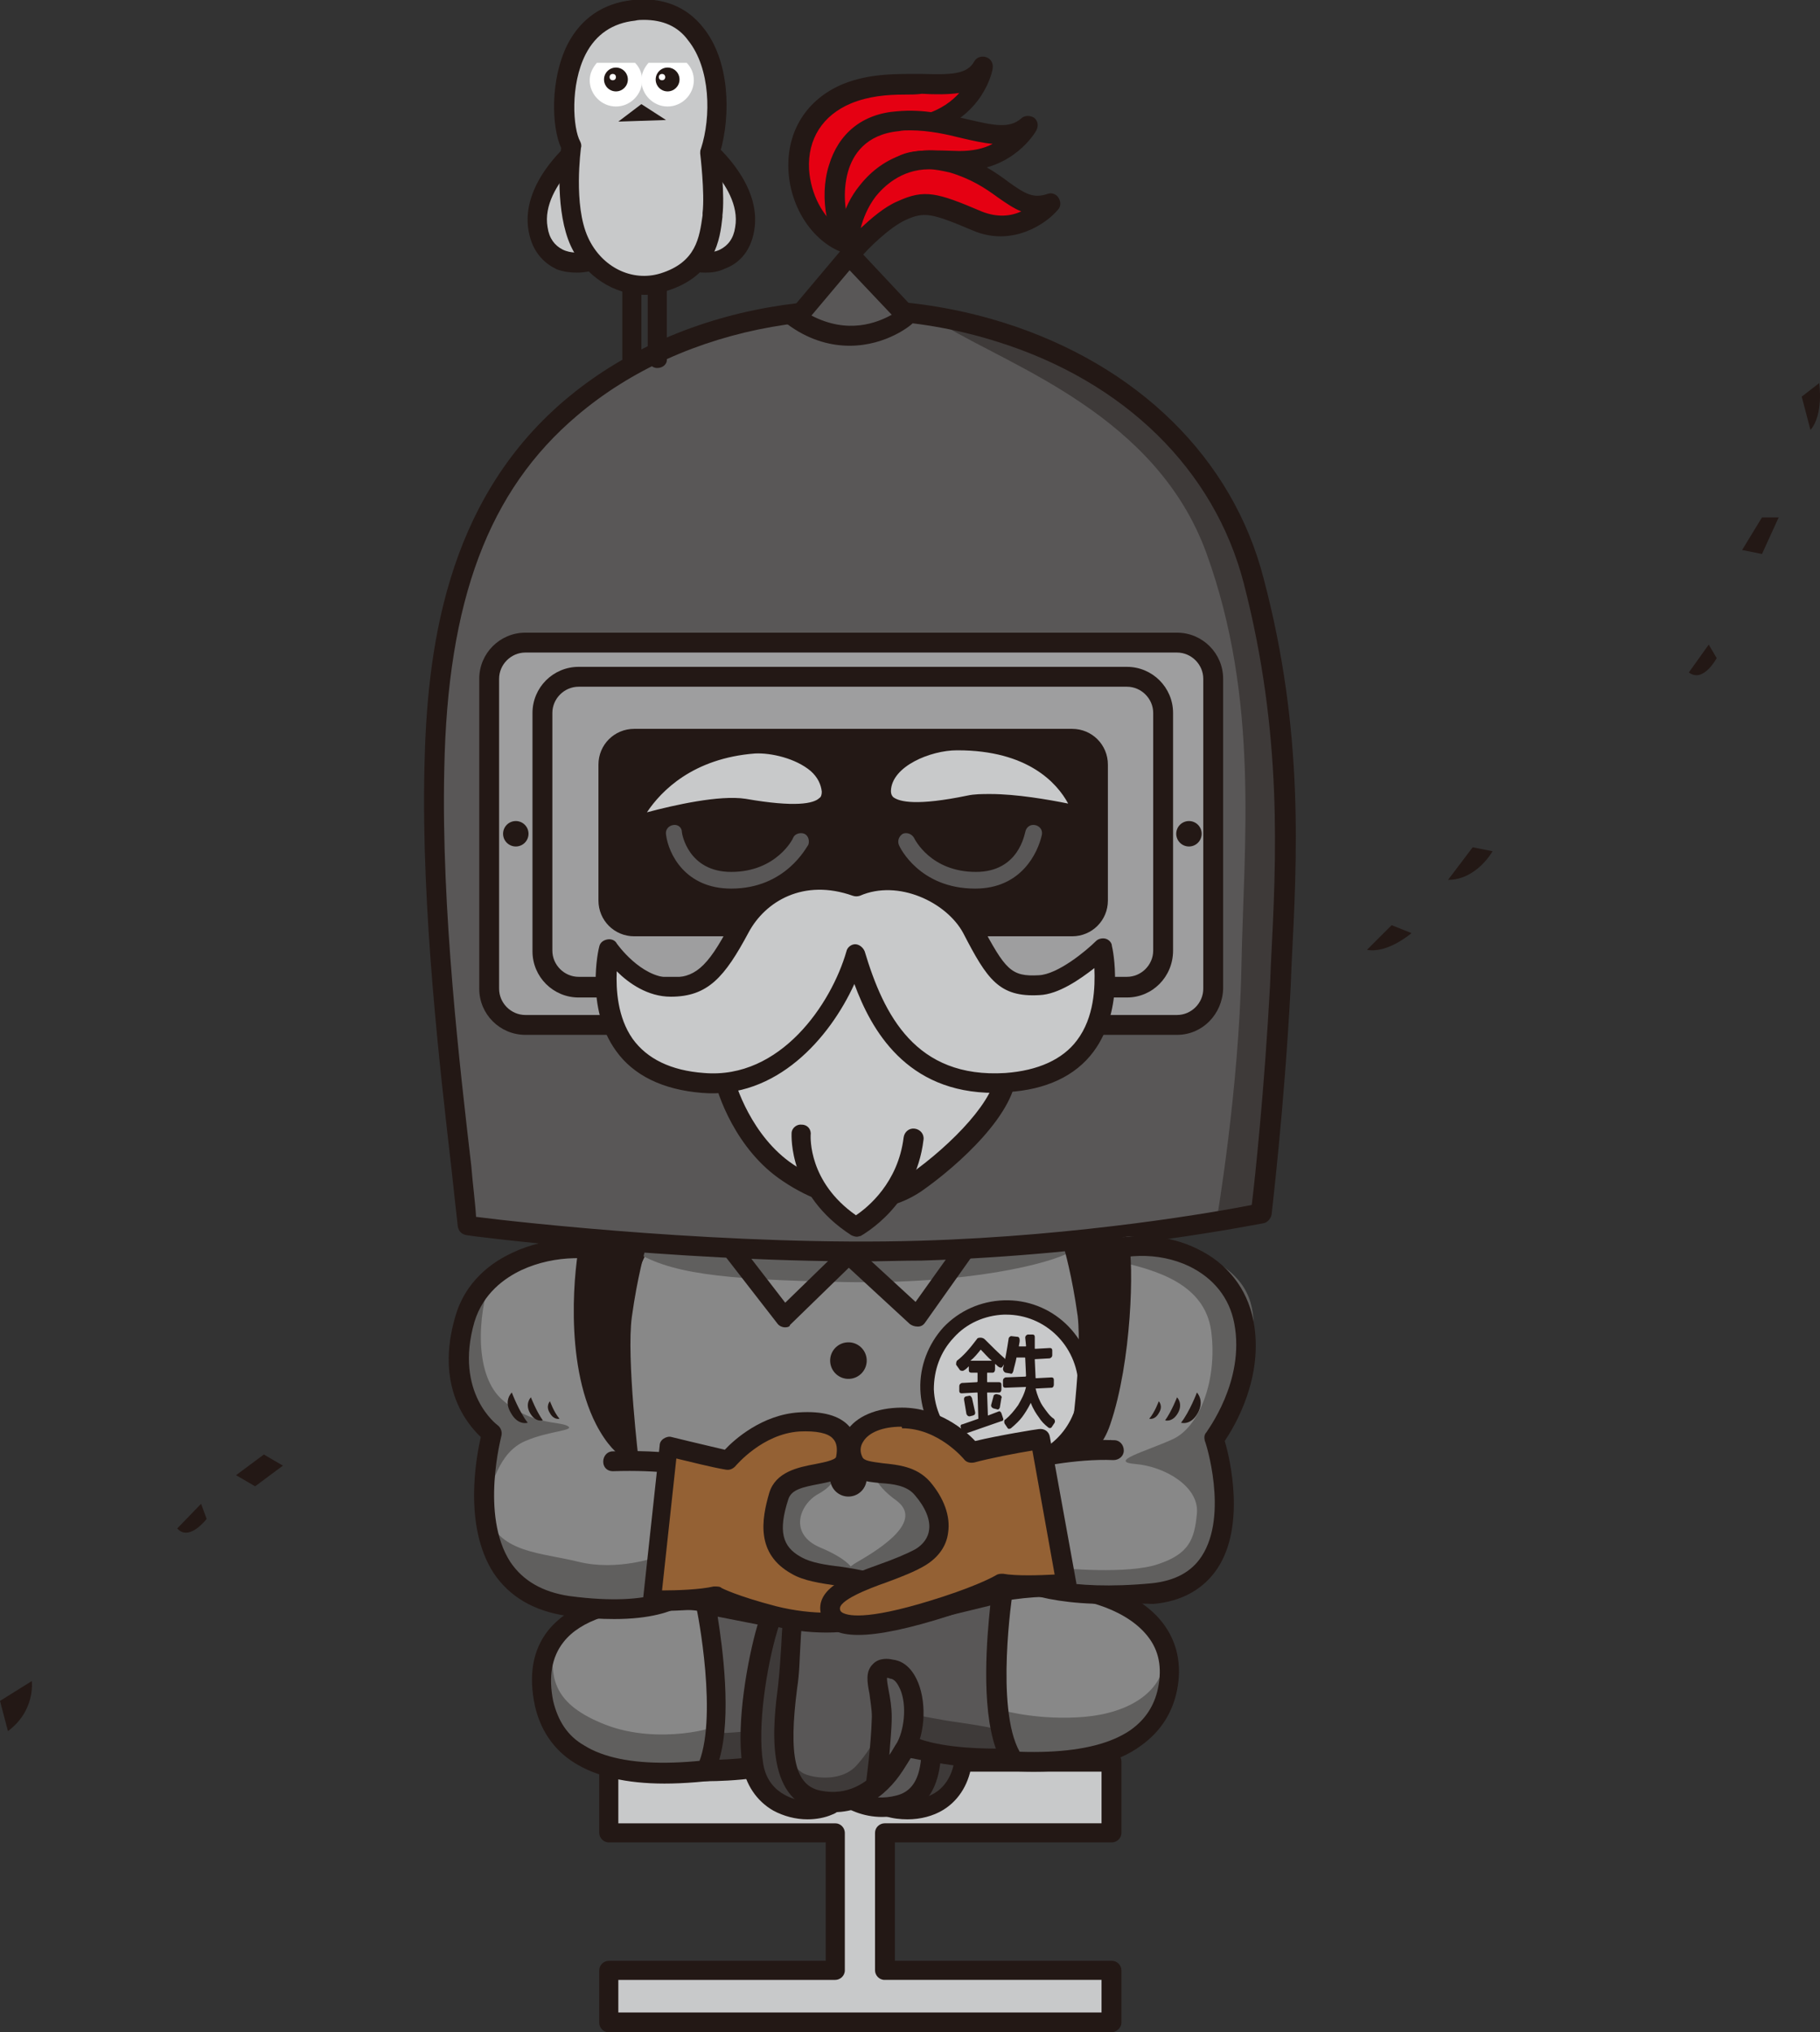 <?xml version="1.0" encoding="utf-8"?>
<!-- Generator: Adobe Illustrator 21.0.0, SVG Export Plug-In . SVG Version: 6.00 Build 0)  -->
<svg version="1.1" id="レイヤー_1" xmlns="http://www.w3.org/2000/svg" xmlns:xlink="http://www.w3.org/1999/xlink" x="0px"
	 y="0px" width="229px" height="255.7px" viewBox="0 0 229 255.7" style="enable-background:new 0 0 229 255.7;"
	 xml:space="preserve">
<rect x="0" y="0" width="229" height="255.7" fill="#333333" stroke="none"/>
<style type="text/css">
	.st0{fill:#231815;}
	.st1{fill:#2CA6E0;}
	.st2{fill:#1980B0;}
	.st3{fill:#946134;}
	.st4{fill:#70461F;}
	.st5{fill:#E95C5C;}
	.st6{fill:#CC3D3B;}
	.st7{fill:#C8C9CA;}
	.st8{fill:#F4C51C;}
	.st9{fill:#FFF000;}
	.st10{fill:#3E3A39;}
	.st11{fill:#595757;}
	.st12{fill:#EF908C;}
	.st13{fill:#FFFFFF;}
	.st14{fill:#E50012;}
	.st15{fill:#DC5519;}
	.st16{fill:#EC81B0;}
	.st17{fill:#E74893;}
	.st18{fill:#804F21;}
	.st19{fill:#F4BCD4;}
	.st20{fill:#717071;}
	.st21{fill:#9E9E9F;}
	.st22{fill:#A7DBF6;}
	.st23{fill:#65C5EA;}
	.st24{fill:#888888;}
	.st25{fill:#B4B4B5;}
	.st26{fill:#D5EDFA;}
	.st27{fill:#036EB7;}
	.st28{fill:#DBDCDC;}
	.st29{fill:#9D9C9D;}
	.st30{fill:#D9D9D9;}
	.st31{opacity:0.52;}
	.st32{opacity:0.65;}
	.st33{fill:#605F5E;}
	.st34{fill:#D1AA2C;}
	.st35{fill:#A48022;}
	.st36{fill:#ECCA75;}
</style>
<g>
	<g>
		<polygon class="st7" points="139.8,230.5 139.8,221.5 76.6,221.5 76.6,230.5 105.1,230.5 105.1,247.8 76.6,247.8 76.6,254.4 
			139.8,254.4 139.8,247.8 111.3,247.8 111.3,230.5 		"/>
		<path class="st0" d="M139.8,255.7H76.6c-0.7,0-1.2-0.6-1.2-1.2v-6.6c0-0.7,0.6-1.2,1.2-1.2h27.3v-14.9H76.6
			c-0.7,0-1.2-0.6-1.2-1.2v-9c0-0.7,0.6-1.2,1.2-1.2h63.3c0.7,0,1.2,0.6,1.2,1.2v9c0,0.7-0.6,1.2-1.2,1.2h-27.3v14.9h27.3
			c0.7,0,1.2,0.6,1.2,1.2v6.6C141.1,255.1,140.5,255.7,139.8,255.7z M77.8,253.2h60.8v-4.1h-27.3c-0.7,0-1.2-0.6-1.2-1.2v-17.3
			c0-0.7,0.6-1.2,1.2-1.2h27.3v-6.5H77.8v6.5h27.3c0.7,0,1.2,0.6,1.2,1.2v17.3c0,0.7-0.6,1.2-1.2,1.2H77.8V253.2z"/>
	</g>
	<g>
		<g>
			<path class="st24" d="M86.2,149.2c-8.2,5.5-14.4,31.6-13.4,47.3c1,15.7,15.7,21.7,35.9,21.7c20.2,0,33.5-10.1,32.8-27.2
				c-0.7-17.1-2-33.3-10.2-40.8C123.1,142.7,86.2,149.2,86.2,149.2z"/>
			<path class="st0" d="M108.7,219.5c-23.3,0-36.2-7.9-37.2-22.9c-0.5-7.9,0.7-18.3,3.3-27.9c1.6-6.1,5.2-16.9,10.6-20.5
				c0.1-0.1,0.3-0.2,0.5-0.2c1.5-0.3,37.6-6.5,46.2,1.3c8.6,7.9,9.9,24.2,10.6,41.7c0.3,7.5-2,14-6.7,18.9
				C130.1,216.1,120.4,219.5,108.7,219.5z M86.6,150.4c-7.6,5.4-13.6,30.8-12.6,46.1c1.1,17,19.5,20.6,34.7,20.6
				c11,0,20.1-3.1,25.6-8.8c4.3-4.4,6.3-10.2,6-17.1c-0.7-16.3-1.9-32.7-9.8-40C124.1,145.4,96.9,148.6,86.6,150.4z"/>
		</g>
		<path class="st33" d="M79.5,157.2c4.5,3,11,3.8,26.7,4.1c15.6,0.3,25.9-2.3,28.5-3.8c2.6-1.5,2.1-1.3-8-1.3s-20.5-1.3-31.8-1.8
			C83.6,153.9,74.9,154.2,79.5,157.2z"/>
		<path class="st33" d="M111.8,183.2c-3.3,1-1.8,3.6,1,5.6c2.8,2.1,0,4.9-4.9,7.7c-4.9,2.8,3.1,4.4,7.2,2.8s8.7-7.7,4.9-11.5
			C116.2,183.9,111.8,183.2,111.8,183.2z"/>
		<path class="st33" d="M100.8,183.4c4.1,0.8,5.7,2.6,2.1,4.6c-2.3,1.3-3.7,5,0.3,6.7c6.7,2.8,4.9,5.5-0.4,5
			c-5.3-0.4-9.9-0.9-10.4-5.6c-0.5-4.6,0.5-6.7,2.8-8.2C97.5,184.4,100.8,183.4,100.8,183.4z"/>
		<g>
			<g>
				
					<ellipse transform="matrix(1 -3.099258e-02 3.099258e-02 1 -5.347 4.008)" class="st7" cx="126.6" cy="174.5" rx="10" ry="10"/>
				<path class="st0" d="M126.6,185.3c-2.8,0-5.4-1-7.4-2.9c-2.1-2-3.3-4.7-3.4-7.6c-0.1-2.9,1-5.7,2.9-7.8c2-2.1,4.7-3.3,7.6-3.4
					c6-0.2,11,4.5,11.2,10.5c0.2,6-4.5,11-10.5,11.2C126.8,185.3,126.7,185.3,126.6,185.3z M126.6,165.4c-0.1,0-0.2,0-0.3,0
					c-2.4,0.1-4.7,1.1-6.3,2.9c-1.7,1.8-2.5,4.1-2.5,6.5c0.1,2.4,1.1,4.7,2.9,6.3c1.8,1.7,4.1,2.5,6.5,2.5c5-0.2,8.9-4.3,8.8-9.3
					C135.5,169.3,131.5,165.4,126.6,165.4z"/>
			</g>
			<g>
				<path class="st0" d="M120.9,179.6c-0.1-0.2,0-0.4,0.2-0.4l2-0.7l-0.1-3.2c0-0.1,0-0.1-0.1-0.1l-1.9,0.1c-0.2,0-0.3-0.1-0.3-0.3
					l0-0.6c0-0.2,0.1-0.3,0.3-0.4l1.9-0.1c0.1,0,0.1-0.1,0.1-0.1l0-1c0-0.1,0-0.1-0.1-0.1l-0.7,0c-0.2,0-0.3-0.1-0.3-0.3l0-0.5
					c-0.2,0.2-0.4,0.4-0.6,0.5c-0.1,0.1-0.3,0.1-0.5,0l-0.5-0.7c0-0.2,0-0.3,0.1-0.5c0.8-0.6,1.6-1.5,2.5-2.7
					c0.1-0.2,0.3-0.2,0.5-0.2c0.2,0,0.4,0.1,0.5,0.2c0.9,0.9,1.7,1.7,2.5,2.4c0.1,0.1,0.1,0.3,0.1,0.5l-0.4,0.6
					c-0.1,0.1-0.2,0.1-0.4,0c-0.2-0.1-0.3-0.3-0.5-0.4l0,0.1l0,0.6c0,0.2-0.1,0.4-0.3,0.4l-0.6,0c-0.1,0-0.1,0-0.1,0.1l0,1
					c0,0.1,0,0.1,0.1,0.1l1.4,0c0.2,0,0.3,0.1,0.3,0.3l0,0.6c0,0.2-0.1,0.4-0.3,0.4l-1.4,0c-0.1,0-0.1,0-0.1,0.1l0.1,2.8l1.3-0.5
					c0.2-0.1,0.3,0,0.4,0.2l0.2,0.6c0.1,0.2,0,0.4-0.2,0.4l-4.6,1.6c-0.2,0.1-0.3,0-0.4-0.2L120.9,179.6z M122.3,175.9l0.4,1.8
					c0,0.2,0,0.3-0.3,0.4l-0.4,0.1c-0.2,0-0.3-0.1-0.4-0.3l-0.3-1.8c0-0.2,0-0.3,0.2-0.4l0.5-0.1
					C122.1,175.6,122.2,175.7,122.3,175.9z M124.8,171.2L124.8,171.2c-0.5-0.4-0.9-0.9-1.4-1.4c-0.4,0.5-0.8,1-1.3,1.4L124.8,171.2z
					 M125,175.7c0-0.2,0.2-0.3,0.4-0.3l0.4,0.1c0.2,0.1,0.3,0.3,0.2,0.4l-0.2,1.2c-0.1,0.2-0.2,0.3-0.4,0.2l-0.4-0.1
					c-0.2-0.1-0.3-0.2-0.3-0.4L125,175.7z M129,168.3c0-0.2,0.1-0.3,0.3-0.4l0.6,0c0.2,0,0.3,0.1,0.3,0.3l0,1.4c0,0.1,0,0.1,0.1,0.1
					l1.8-0.1c0.2,0,0.3,0.1,0.3,0.3l0,0.6c0,0.2-0.1,0.3-0.3,0.4l-1.8,0.1c-0.1,0-0.1,0-0.1,0.1l0.1,2.2c0,0.1,0,0.1,0.1,0.1
					l1.9-0.1c0.2,0,0.3,0.1,0.3,0.3l0,0.6c0,0.2-0.1,0.4-0.3,0.4l-2,0.1l0,0c0.2,0.8,0.5,1.6,0.9,2.2c0.5,0.7,0.9,1.3,1.4,1.6
					c0.1,0.1,0.2,0.3,0.1,0.5l-0.4,0.6c-0.1,0.1-0.3,0.1-0.4,0c-0.5-0.4-0.9-0.8-1.2-1.3c-0.3-0.4-0.7-1-1-1.8
					c-0.4,0.8-0.8,1.4-1.1,1.8c-0.3,0.4-0.8,0.9-1.4,1.4c-0.2,0.1-0.3,0.1-0.4,0l-0.4-0.6c-0.1-0.3,0-0.5,0.1-0.5
					c0.6-0.5,1.1-1.1,1.6-1.8c0.4-0.7,0.8-1.4,1-2.3l-2.6,0.1c-0.2,0-0.3-0.1-0.3-0.3l0-0.6c0-0.2,0.1-0.3,0.3-0.4l2.5-0.1
					c0.1,0,0.1-0.1,0.1-0.1l-0.1-2.2c0-0.1,0-0.1-0.1-0.1l-1,0c-0.1,0.6-0.3,1.2-0.4,1.7c-0.1,0.3-0.2,0.4-0.4,0.3l-0.6-0.1
					c-0.2-0.1-0.3-0.3-0.3-0.5c0.3-1.2,0.5-2.4,0.7-3.7c0-0.2,0.1-0.3,0.3-0.4l0.9,0.1c0.2,0.1,0.2,0.3,0.2,0.5
					c0,0.2-0.1,0.5-0.1,0.7l0.8,0c0.1,0,0.1,0,0.1-0.1L129,168.3z"/>
			</g>
		</g>
		<path class="st0" d="M98.8,167C98.8,167,98.7,167,98.8,167c-0.4,0-0.8-0.2-1-0.5l-7.3-9.4c-0.4-0.5-0.3-1.3,0.2-1.7
			c0.5-0.4,1.3-0.3,1.7,0.2l6.4,8.3l7.2-7c0.5-0.5,1.2-0.5,1.7,0l7.5,6.9l6-8.4c0.4-0.6,1.2-0.7,1.7-0.3c0.6,0.4,0.7,1.2,0.3,1.7
			l-6.8,9.6c-0.2,0.3-0.5,0.5-0.9,0.5c-0.4,0-0.7-0.1-1-0.3l-7.7-7.1l-7.4,7.2C99.4,166.9,99.1,167,98.8,167z"/>
		<g>
			<path class="st11" d="M58.8,154.2c-1-9.7-4.7-35.5-4.2-57.4c0.4-17.9,4.1-34,17.2-45.4c25.7-22.4,77.7-13.5,86,21.7
				c4.8,20.4,4.1,36.4,3.3,50.9c-0.8,15.6-2.4,28.6-2.4,28.6s-19.4,4-42.8,4.7C89.6,158.1,58.8,154.2,58.8,154.2z"/>
			<path class="st10" d="M118.7,40.9c8.7,5.3,26.8,11.4,33.1,28.7c6.7,18.5,4.7,36.5,4.4,52c-0.3,15.5-3.1,31.8-3.1,31.8l4.7-0.4
				c0,0,2.9-22.4,3.2-33.4c0.3-11,0.5-28.7-1.5-36.7c-2-8-4.3-17.2-8.5-24.5c-4.2-7.2-13.4-11.1-18.2-13
				C128.1,43.6,118.7,40.9,118.7,40.9z"/>
			<path class="st0" d="M108.6,158.7c-24.2,0-49.6-3.2-49.9-3.3c-0.6-0.1-1-0.5-1.1-1.1c-0.2-1.9-0.5-4.4-0.8-7.3
				c-1.4-12.2-3.8-32.5-3.4-50.3C53.7,81.9,56,63.2,71,50.4c14.2-12.1,35.9-15.9,55.3-9.8c16.8,5.3,28.8,17,32.7,32.2
				c5.1,19.3,4.2,35,3.5,48.8l-0.1,2.5c-0.8,15.4-2.4,28.5-2.4,28.7c-0.1,0.5-0.5,1-1,1.1c-0.2,0-19.7,4-43,4.7
				C113.5,158.6,111,158.7,108.6,158.7z M59.9,153.1c5.4,0.7,32.6,3.7,55.9,3c20.3-0.6,37.7-3.7,41.7-4.5c0.4-3.2,1.6-14.6,2.3-27.6
				l0.1-2.5c0.7-13.6,1.5-29.1-3.4-48.1C152.8,59.1,141.5,48,125.5,43c-18.6-5.9-39.4-2.2-52.9,9.3c-11.1,9.4-16.3,23.2-16.7,44.5
				c-0.4,17.6,2,37.8,3.4,49.9C59.5,149.2,59.8,151.3,59.9,153.1z"/>
		</g>
		<g>
			<path class="st21" d="M152.6,124.4c0,2.5-2,4.5-4.5,4.5h-82c-2.5,0-4.5-2-4.5-4.5v-39c0-2.5,2-4.5,4.5-4.5h82
				c2.5,0,4.5,2,4.5,4.5V124.4z"/>
			<path class="st0" d="M148.1,130.2h-82c-3.2,0-5.8-2.6-5.8-5.8v-39c0-3.2,2.6-5.8,5.8-5.8h82c3.2,0,5.8,2.6,5.8,5.8v39
				C153.8,127.6,151.3,130.2,148.1,130.2z M66.1,82.1c-1.8,0-3.3,1.5-3.3,3.3v39c0,1.8,1.5,3.3,3.3,3.3h82c1.8,0,3.3-1.5,3.3-3.3
				v-39c0-1.8-1.5-3.3-3.3-3.3H66.1z"/>
		</g>
		<g>
			<path class="st21" d="M146.4,119.7c0,2.5-2,4.5-4.5,4.5h-69c-2.5,0-4.5-2-4.5-4.5V89.7c0-2.5,2-4.5,4.5-4.5h69
				c2.5,0,4.5,2,4.5,4.5V119.7z"/>
			<path class="st0" d="M141.8,125.5h-69c-3.2,0-5.8-2.6-5.8-5.8V89.7c0-3.2,2.6-5.8,5.8-5.8h69c3.2,0,5.8,2.6,5.8,5.8v29.9
				C147.6,122.9,145,125.5,141.8,125.5z M72.8,86.4c-1.8,0-3.3,1.5-3.3,3.3v29.9c0,1.8,1.5,3.3,3.3,3.3h69c1.8,0,3.3-1.5,3.3-3.3
				V89.7c0-1.8-1.5-3.3-3.3-3.3H72.8z"/>
		</g>
		<path class="st0" d="M139.4,113.3c0,2.5-2,4.5-4.5,4.5H79.8c-2.5,0-4.5-2-4.5-4.5V96.2c0-2.5,2-4.5,4.5-4.5h55.1
			c2.5,0,4.5,2,4.5,4.5V113.3z"/>
		<circle class="st0" cx="149.6" cy="104.9" r="1.6"/>
		<circle class="st0" cx="64.9" cy="104.9" r="1.6"/>
		<path class="st0" d="M97.8,140.6c0,0.9-0.7,1.5-1.5,1.5l0,0c-0.8,0-1.5-0.7-1.5-1.5v-11c0-0.8,0.7-1.5,1.5-1.5l0,0
			c0.9,0,1.5,0.7,1.5,1.5V140.6z"/>
		<path class="st0" d="M104.2,140.6c0,0.9-0.7,1.5-1.5,1.5l0,0c-0.8,0-1.5-0.7-1.5-1.5v-11c0-0.8,0.7-1.5,1.5-1.5l0,0
			c0.9,0,1.5,0.7,1.5,1.5V140.6z"/>
		<path class="st0" d="M110.6,140.6c0,0.9-0.7,1.5-1.5,1.5l0,0c-0.8,0-1.5-0.7-1.5-1.5v-11c0-0.8,0.7-1.5,1.5-1.5l0,0
			c0.9,0,1.5,0.7,1.5,1.5V140.6z"/>
		<path class="st0" d="M117,140.6c0,0.9-0.7,1.5-1.5,1.5l0,0c-0.8,0-1.5-0.7-1.5-1.5v-11c0-0.8,0.7-1.5,1.5-1.5l0,0
			c0.9,0,1.5,0.7,1.5,1.5V140.6z"/>
		<path class="st0" d="M123.4,140.6c0,0.9-0.7,1.5-1.5,1.5l0,0c-0.8,0-1.5-0.7-1.5-1.5v-11c0-0.8,0.7-1.5,1.5-1.5l0,0
			c0.9,0,1.5,0.7,1.5,1.5V140.6z"/>
		<g>
			<path class="st7" d="M120.4,93.2c-3.6,0-9.4,2.2-9.5,6.3c-0.1,4.1,8,2.5,11.1,1.9c4.6-1,14.4,1.5,14.4,1.5S134.3,93.1,120.4,93.2
				z"/>
			<path class="st0" d="M136.5,104c-0.1,0-0.2,0-0.3,0c-0.1,0-9.6-2.4-13.9-1.5c-4.1,0.8-9.1,1.6-11.4-0.3c-0.8-0.7-1.2-1.6-1.2-2.8
				c0.1-2.3,1.5-4.3,4.1-5.7c2-1.1,4.5-1.7,6.7-1.8l0,0c0,0,0,0,0.1,0c7.6,0,11.8,2.8,14,5.2c2.5,2.6,3.1,5.3,3.1,5.4
				c0.1,0.4,0,0.9-0.3,1.2C137.1,103.9,136.8,104,136.5,104z M124.6,99.9c3.3,0,7.3,0.7,9.8,1.2c-1.4-2.6-5.1-6.7-13.9-6.7
				c0,0,0,0-0.1,0l0,0c-3.3,0-8.2,2-8.3,5.1c0,0.5,0.2,0.7,0.3,0.8c0.8,0.6,3,1.1,9.3-0.2C122.6,99.9,123.6,99.9,124.6,99.9z"/>
		</g>
		<g>
			<path class="st7" d="M94.9,93.6c3.6-0.3,9.5,1.9,9.7,6c0.2,4.1-7.9,2.8-11,2.2c-4.6-0.8-14.6,2.4-14.6,2.4S82.4,94.5,94.9,93.6z"
				/>
			<path class="st0" d="M78.9,105.5c-0.3,0-0.6-0.1-0.9-0.4c-0.3-0.3-0.4-0.8-0.3-1.3c0.2-0.4,3.8-10.5,17.1-11.5l0,0
				c2.5-0.2,6.3,0.6,8.8,2.8c1.4,1.2,2.2,2.7,2.2,4.3c0.1,1.1-0.3,2.1-1.1,2.8c-2.2,2-7.3,1.4-11.4,0.7c-3.5-0.6-11.3,1.5-14,2.4
				C79.2,105.4,79.1,105.5,78.9,105.5z M95,94.8c-7.8,0.6-11.8,4.7-13.6,7.4c3.4-0.9,9.1-2.2,12.4-1.7c6.3,1.1,8.6,0.6,9.3-0.1
				c0.2-0.1,0.3-0.4,0.3-0.8c-0.1-0.9-0.5-1.8-1.4-2.6C100.1,95.4,97,94.7,95,94.8L95,94.8z"/>
		</g>
		<g>
			<g>
				<path class="st7" d="M91,135.2c0.4,2.2,2.8,8.8,8.2,12.3c4.7,3.1,10.9,4.9,16,1.3c5.1-3.6,11.6-9.9,11.5-14.2
					c-0.4-10.5-10.5-18.3-19.4-17.4C97.9,118.2,89.7,128.2,91,135.2z"/>
				<path class="st0" d="M108.8,152.1c-3.3,0-6.9-1.2-10.3-3.5c-5.9-3.9-8.3-11-8.7-13.2l0,0c-0.6-3.4,0.7-7.4,3.5-11.1
					c3.6-4.7,8.8-7.8,13.9-8.3c4.7-0.5,10,1.4,14,4.9c4.2,3.6,6.5,8.5,6.7,13.7c0.2,5.3-7.4,12.1-12,15.3
					C113.8,151.3,111.4,152.1,108.8,152.1z M108.6,118.4c-0.4,0-0.8,0-1.2,0.1c-4.5,0.4-9,3.2-12.2,7.3c-2.3,3.1-3.5,6.5-3,9.2l0,0
					c0.3,1.5,2.4,8,7.6,11.5c7.7,5.1,12.8,2.6,14.6,1.3c5.4-3.8,11.1-9.7,10.9-13.2c-0.2-4.5-2.2-8.7-5.9-11.9
					C116.4,120,112.4,118.4,108.6,118.4z"/>
			</g>
			<g>
				<path class="st7" d="M100.9,142.6c0,0-0.5,7,6.9,11.7c0,0,6.3-3.4,7.2-11.1"/>
				<path class="st0" d="M107.8,155.6c-0.2,0-0.5-0.1-0.7-0.2c-7.9-5.1-7.5-12.5-7.5-12.8c0-0.7,0.7-1.2,1.3-1.1
					c0.7,0,1.2,0.6,1.1,1.3c0,0.3-0.3,5.9,5.7,10.1c1.5-1,5.3-4.1,6-9.8c0.1-0.7,0.7-1.2,1.4-1.1c0.7,0.1,1.2,0.7,1.1,1.4
					c-1,8.3-7.6,11.9-7.9,12.1C108.2,155.5,108,155.6,107.8,155.6z"/>
			</g>
		</g>
		<g>
			<path class="st7" d="M138.6,119.3c0,0-4.6,4.4-8,4.6c-4.4,0.3-5.4-1.4-8.5-7.2c-2.2-4.2-9-7.7-14.6-5.2c-6.9-2.5-12.4,1-14.6,5.2
				c-3,5.7-4.9,7.4-8.7,7.4c-4.4,0-7.7-4.9-7.7-4.9s-3.8,15.6,11.8,16.9c10.7,0.9,17.3-9.7,19.2-16.2c1.9,6.5,5.7,17,19,16.2
				C142.2,135.2,138.6,119.3,138.6,119.3z"/>
			<path class="st0" d="M125.1,137.5c-11.1,0-15.5-8-17.6-13.7c-3.1,6.8-9.8,14.5-19.2,13.7c-4.9-0.4-8.6-2.2-10.8-5.3
				c-3.9-5.4-2.2-12.8-2.1-13.1c0.1-0.5,0.5-0.8,1-0.9c0.5-0.1,1,0.1,1.2,0.5c0,0,3,4.3,6.7,4.3c3,0,4.6-1,7.6-6.8
				c2.4-4.6,8.3-8.3,15.7-6c6-2.3,13.2,1.2,15.8,6c3.1,5.8,3.8,6.7,7.3,6.5c2.4-0.1,6-3.1,7.2-4.3c0.3-0.3,0.8-0.4,1.2-0.3
				c0.4,0.1,0.8,0.5,0.8,0.9c0.1,0.3,1.7,7.9-2.3,13.3c-2.3,3.1-6,4.8-10.8,5.1C126.1,137.5,125.6,137.5,125.1,137.5z M107.6,118.8
				c0.5,0,1,0.4,1.2,0.9c2.4,8,6.4,16,17.7,15.3c4.1-0.3,7.2-1.7,9-4.1c2.2-2.9,2.3-6.7,2.2-9.1c-1.8,1.4-4.5,3.3-6.9,3.4
				c-5.1,0.3-6.6-2-9.6-7.8c-2.1-3.9-8.2-6.8-13-4.7c-0.3,0.1-0.6,0.1-0.9,0c-6.2-2.2-11,0.7-13.1,4.6c-3,5.6-5.1,8.1-9.8,8.1
				c-2.9,0-5.3-1.7-6.8-3.2c-0.1,2.3,0.1,5.8,2,8.5c1.8,2.5,4.8,4,9,4.3c9.6,0.8,16-8.7,17.9-15.3
				C106.6,119.2,107.1,118.8,107.6,118.8z"/>
		</g>
		<g>
			<path class="st11" d="M100.2,40l6.7-8l7.2,7.7C114,39.8,107.9,45.2,100.2,40z"/>
			<path class="st0" d="M106.9,43.5c-2.2,0-4.8-0.6-7.4-2.4l-1.1-0.8l8.5-10.1l9,9.6l-1,0.8C114.8,40.8,111.6,43.5,106.9,43.5z
				 M102.1,39.7c4.6,2.4,8.3,0.9,10.1-0.1l-5.3-5.6L102.1,39.7z"/>
		</g>
		<g>
			<g>
				<path class="st14" d="M106.8,30.8c-6.7-2.1-10-14.9-0.3-19c7-2.9,14.6,1,17.2-3.3c0,0-1,5.4-7.2,7.2c-6.2,1.8-6.9,2.1-8.5,5.1
					C106.6,23.9,106.8,30.8,106.8,30.8z"/>
				<path class="st0" d="M106.8,32c-0.1,0-0.2,0-0.4-0.1c-3.9-1.2-7-5.6-7.2-10.6c-0.2-4.8,2.3-8.8,6.8-10.7c3.4-1.4,6.9-1.3,10-1.3
					c3.6,0.1,5.7,0.1,6.6-1.6c0.3-0.5,0.9-0.7,1.5-0.5c0.6,0.2,0.9,0.8,0.8,1.4c0,0.3-1.2,6.2-8,8.1c-6.2,1.8-6.4,1.9-7.7,4.5
					c-1.1,2.3-1.2,7.6-1.2,9.4c0,0.4-0.2,0.8-0.5,1C107.4,32,107.1,32,106.8,32z M113.8,11.9c-2.2,0-4.5,0.2-6.7,1.1
					c-3.6,1.5-5.5,4.5-5.3,8.3c0.2,3.1,1.7,6,3.9,7.5c0-2.4,0.3-6.3,1.4-8.6c1.8-3.6,3.1-4,9.2-5.8c2.1-0.6,3.5-1.7,4.4-2.7
					c-1.4,0.2-3,0.2-4.7,0.1C115.3,11.9,114.5,11.9,113.8,11.9z"/>
			</g>
			<g>
				<path class="st14" d="M107.4,31.3c-3.3-2.6-4.5-15.1,5.6-16c7.2-0.7,12.7,3.8,16.4,0.5c0,0-2.5,4.6-8.7,4.5
					c-6.2-0.1-6.9-0.1-9.2,2.2C109.2,24.8,107.4,31.3,107.4,31.3z"/>
				<path class="st0" d="M107.4,32.5c-0.3,0-0.5-0.1-0.8-0.3c-2.5-1.9-3.6-7.3-2.3-11.4c1.2-4,4.2-6.5,8.6-6.8
					c3.3-0.3,6.2,0.4,8.8,1c3.4,0.8,5.3,1.2,6.8-0.1c0.4-0.4,1.1-0.4,1.6-0.1c0.5,0.4,0.6,1,0.3,1.6c-0.1,0.2-2.9,5.1-9.5,5.1
					c-0.1,0-0.2,0-0.3,0c-6.2-0.1-6.4-0.1-8.3,1.9c-1.7,1.8-3.3,6.5-3.8,8.2c-0.1,0.4-0.4,0.7-0.8,0.8
					C107.7,32.5,107.5,32.5,107.4,32.5z M114.5,16.4c-0.5,0-0.9,0-1.4,0.1c-4.2,0.4-5.8,3-6.4,5.1c-0.7,2.5-0.4,5.2,0.3,6.9
					c0.8-2.2,2.1-5.3,3.6-6.9c2.7-2.8,4-2.8,10.1-2.6c1.7,0,3.1-0.3,4.2-0.9c-1.2-0.1-2.5-0.4-3.8-0.7
					C119.1,16.9,116.9,16.4,114.5,16.4z"/>
			</g>
			<g>
				<path class="st14" d="M107.4,31.4c-2-3.5,3.2-13.6,12.5-10.9c6.6,2,8,6.5,12.3,4.9c0,0-3.9,4.6-9.3,2.3
					c-5.4-2.3-6.6-2.6-9.5-1.3C110.6,27.7,107.4,31.4,107.4,31.4z"/>
				<path class="st0" d="M107.4,32.7c0,0-0.1,0-0.1,0c-0.4,0-0.8-0.3-1-0.6c-1.2-2.1-0.5-5.9,1.9-8.8c3-3.8,7.5-5.2,12-3.9
					c3.1,0.9,5.1,2.3,6.7,3.5c2.1,1.5,3.1,2.1,4.9,1.5c0.5-0.2,1.1,0,1.4,0.5c0.3,0.5,0.3,1.1-0.1,1.5c-1.5,1.8-5.8,4.7-10.7,2.6
					c-5.2-2.2-6.1-2.4-8.5-1.3c-2.1,1-4.8,3.7-5.6,4.7C108.1,32.5,107.8,32.7,107.4,32.7z M116.9,21.3c-3.6,0-5.8,2.3-6.7,3.4
					c-1,1.3-1.6,2.8-1.9,4c1.3-1.2,3-2.7,4.7-3.4c3.3-1.5,4.9-1.1,10.5,1.3c2,0.8,3.7,0.6,5,0c-1-0.4-2-1.1-3-1.8
					c-1.5-1.1-3.3-2.3-6-3.1C118.6,21.5,117.7,21.3,116.9,21.3z"/>
			</g>
		</g>
		<path class="st11" d="M92,111.8c-5.8,0-7.9-4.4-8.2-6.8c-0.1-0.6,0.3-1.1,0.9-1.2c0.6-0.1,1.1,0.3,1.1,0.9c0,0.2,0.8,5,6.2,5
			c5.7,0,7.8-4.2,7.8-4.3c0.2-0.5,0.9-0.7,1.4-0.5c0.5,0.2,0.7,0.9,0.5,1.4C101.5,106.5,98.9,111.8,92,111.8z"/>
		<path class="st11" d="M122.7,111.8c-7,0-9.5-5.2-9.6-5.5c-0.2-0.5,0-1.1,0.5-1.4c0.5-0.2,1.1,0,1.4,0.5c0.1,0.2,2.1,4.3,7.8,4.3
			c5.4,0,6.1-4.8,6.2-5c0.1-0.6,0.6-1,1.2-0.9c0.6,0.1,1,0.6,0.9,1.2C130.6,107.3,128.5,111.8,122.7,111.8z"/>
		<g>
			<g>
				<path class="st10" d="M112,199.8c1.6-0.6,5,0.5,6.4,4.7c1.5,4.3,3.2,11.9,2.7,16.9c-0.5,5-5.3,7.2-9.4,5.9
					C107.7,226,112,199.8,112,199.8z"/>
				<path class="st0" d="M114.2,228.9c-0.9,0-1.9-0.1-2.8-0.4c-1.7-0.6-3.3-2.9-2.3-15.5c0.6-6.7,1.6-13.3,1.6-13.3
					c0.1-0.4,0.4-0.8,0.8-0.9c1.1-0.4,2.4-0.3,3.7,0.3c1.1,0.5,3.2,1.9,4.3,5.2c1.4,4.1,3.3,12.1,2.8,17.4c-0.3,2.5-1.5,4.7-3.6,6
					C117.4,228.5,115.8,228.9,114.2,228.9z M113.1,200.9c-0.3,1.9-1,6.8-1.4,11.8c-1.1,12.2,0.5,13.4,0.6,13.5
					c1.8,0.6,3.7,0.3,5.3-0.6c1-0.6,2.2-1.9,2.5-4.2c0.4-4.4-1-11.7-2.7-16.4c-0.8-2.5-2.3-3.4-3-3.8
					C113.8,201,113.4,200.9,113.1,200.9z"/>
			</g>
			<path class="st24" d="M83.4,201.2c-10,0.1-17,4.1-15,13.2c1.9,8.7,12.1,11.3,33.4,6.1l-0.1-16C101.7,204.5,92.1,201.1,83.4,201.2
				z"/>
			<path class="st33" d="M69.5,208c0,3.1,0,6.4,6.7,9c6.7,2.6,14.6,0.3,13.8,0c-0.8-0.3-1.3,5.8-1.3,5.8s-4.9,0.6-10,0.1
				c-5.1-0.5-9-3.1-10-6.2C67.7,213.7,69.5,208,69.5,208z"/>
			<path class="st0" d="M83.6,224.4c-4.8,0-8.6-0.9-11.3-2.6c-2.6-1.6-4.3-4.1-5-7.2c-0.8-3.8-0.3-7,1.7-9.5
				c2.7-3.3,7.7-5.1,14.4-5.2l0,0c0.1,0,0.1,0,0.2,0c8.7,0,18.2,3.2,18.6,3.3c0.5,0.2,0.8,0.6,0.8,1.2l0.1,16c0,0.6-0.4,1.1-0.9,1.2
				C94.7,223.5,88.6,224.4,83.6,224.4z M83.4,202.4c-5.9,0-10.4,1.5-12.5,4.2c-1.5,1.9-1.9,4.4-1.3,7.4c0.6,2.5,1.8,4.4,3.9,5.6
				c4.8,3,13.9,2.9,27.1-0.3l-0.1-14.1C98,204.6,90.3,202.4,83.4,202.4L83.4,202.4z M83.4,201.2L83.4,201.2L83.4,201.2z"/>
			<path class="st11" d="M112,199.8c-4.4-1.3-10.3,4.6-10.3,4.6l-13-2.5c0,0,3,14.7,0,20.9c0,0,8.7,0.2,13.1-2.4
				c0,0,3.6,8.6,11.3,6.6c5-1.3,4.5-7.8,3.3-14.5C115.2,205.8,116.4,201.1,112,199.8z"/>
			<path class="st10" d="M96.3,217.6c-0.5,0-5,0.6-6.4,0.4l-1.2,4.8c0,0,4.1,0,7.8-0.5S96.3,217.6,96.3,217.6z"/>
			<path class="st0" d="M111,228.6c-4.8,0-8.1-3.6-9.7-6.5c-4.8,2.1-12.2,2-12.6,2c-0.4,0-0.8-0.2-1-0.6c-0.2-0.4-0.2-0.8,0-1.2
				c2.8-5.7,0-19.9-0.1-20.1c-0.1-0.4,0-0.8,0.3-1.1c0.3-0.3,0.7-0.4,1.1-0.3l12.3,2.4c1.6-1.5,6.7-5.8,11-4.5l0,0
				c4,1.2,4.3,4.7,4.7,8.7c0.1,1.5,0.3,3.2,0.6,5c0.8,4.6,2.6,14.2-4.2,15.9C112.6,228.5,111.8,228.6,111,228.6z M101.9,219.2
				c0.1,0,0.3,0,0.4,0.1c0.3,0.1,0.6,0.4,0.7,0.7c0.1,0.3,3.3,7.6,9.8,5.9c3.2-0.8,3.9-4.6,2.4-13.1c-0.3-1.9-0.5-3.7-0.6-5.2
				c-0.4-4.1-0.6-5.9-2.9-6.6l0,0c-3-0.9-7.6,2.8-9.1,4.3c-0.3,0.3-0.7,0.4-1.1,0.3l-11.2-2.2c0.6,3.8,1.8,12.5,0.2,18
				c2.7-0.1,7.8-0.5,10.7-2.2C101.4,219.2,101.6,219.2,101.9,219.2z"/>
			<g>
				<path class="st11" d="M101.9,220.4c-2-3.1-1.7-9.4,1.3-10c3-0.6,1.2,2.6,1.4,6c0.3,3.8,1.1,8.1,1.1,8.1S104.5,224.6,101.9,220.4
					z"/>
				<path class="st0" d="M105.7,225.8C105.7,225.8,105.7,225.8,105.7,225.8c-0.7,0-2.4-0.6-4.9-4.7l0,0c-1.6-2.5-1.9-6.7-0.8-9.3
					c0.8-1.8,2-2.4,2.9-2.5c0.4-0.1,1.7-0.3,2.5,0.5c0.9,0.9,0.7,2.2,0.6,3.7c-0.1,0.9-0.2,1.9-0.2,2.9c0.3,3.7,1.1,8,1.1,8
					c0.1,0.4,0,0.7-0.3,1C106.5,225.7,106.1,225.8,105.7,225.8z M106,223.4L106,223.4L106,223.4z M103.7,211.6c-0.1,0-0.2,0-0.3,0
					c-0.4,0.1-0.8,0.4-1.1,1.1c-0.8,1.9-0.5,5.2,0.6,7l0,0c0.4,0.6,0.7,1.1,1,1.5c-0.2-1.4-0.4-3.1-0.6-4.8
					c-0.1-1.3,0.1-2.5,0.2-3.4C103.6,212.6,103.7,212,103.7,211.6z"/>
			</g>
		</g>
		<g>
			<g>
				<path class="st10" d="M102.8,199.7c-1.7-0.6-4.9,0.7-6.2,5.1c-1.3,4.3-2.6,12.1-1.9,17c0.7,4.9,5.6,6.9,9.6,5.4
					C108.3,225.6,102.8,199.7,102.8,199.7z"/>
				<path class="st0" d="M101.6,228.9c-1.5,0-3-0.4-4.3-1.1c-2.1-1.2-3.5-3.3-3.9-5.8c-0.8-5.3,0.7-13.4,1.9-17.5
					c1-3.4,3-4.8,4.1-5.4c1.3-0.7,2.6-0.8,3.7-0.5c0.4,0.1,0.7,0.5,0.8,0.9c0,0.1,1.4,6.6,2.3,13.2c1.7,12.6,0.2,15-1.5,15.6
					C103.8,228.7,102.7,228.9,101.6,228.9z M101.7,200.9c-0.3,0-0.7,0.1-1.1,0.4c-0.8,0.4-2.1,1.4-2.8,3.9
					c-1.4,4.7-2.5,12.1-1.8,16.5c0.3,2.3,1.6,3.5,2.7,4.1c1.6,0.9,3.6,1.1,5.3,0.4c0,0,1.5-1.3-0.1-13.5
					C103.1,207.6,102.1,202.8,101.7,200.9z"/>
			</g>
			<path class="st24" d="M131.4,199.7c6.6-0.2,17.2,3.3,15.6,12.4c-1.5,8.8-11.6,11.9-33.1,7.7l-0.7-16
				C113.2,203.9,122.7,199.9,131.4,199.7z"/>
			<path class="st33" d="M126.2,215.2c0,0,4.6,1.3,10.3,0.8c5.6-0.5,9.5-3.1,10-6.9c0,0,0.3,5.9-2.1,8.2c-2.3,2.3-5.1,4.1-8.7,4.6
				c-3.6,0.5-8.5-0.3-8.5-0.3L126.2,215.2z"/>
			<path class="st0" d="M130.1,222.9c-4.6,0-10.1-0.6-16.5-1.9c-0.6-0.1-1-0.6-1-1.2l-0.7-16c0-0.5,0.3-1,0.8-1.2
				c0.4-0.2,9.8-4,18.6-4.3c4.8-0.1,11.2,1.5,14.6,5.4c2,2.3,2.8,5.2,2.3,8.4c-0.5,3.2-2.1,5.7-4.6,7.5
				C140.5,221.9,136.1,222.9,130.1,222.9z M115.1,218.8c13.3,2.5,22.4,2.1,27.1-1.1c2-1.4,3.2-3.3,3.6-5.8c0.4-2.5-0.1-4.6-1.7-6.4
				c-2.9-3.3-8.6-4.7-12.7-4.6l0,0c-6.9,0.2-14.5,2.8-16.9,3.8L115.1,218.8z M131.4,199.7L131.4,199.7L131.4,199.7z"/>
			<path class="st11" d="M102.9,199.4c4.3-1.5,10.5,4.1,10.5,4.1l12.8-3.1c0,0-2.3,14.9,1.1,20.8c0,0-8.7,0.6-13.2-1.7
				c0,0-3.2,8.7-10.9,7.2c-5-1-4.9-7.5-4-14.3C100,205.5,98.5,200.9,102.9,199.4z"/>
			<path class="st10" d="M125,217.5c0,0,0.3-0.1-4.4-0.8c-4.6-0.6-9.9-2.2-9.7-0.8c0.2,1.4-1.2,4.1-3.2,6.3c-2.1,2.2-6,1.4-6.8,0.8
				c-0.8-0.6-2.2-1.8-1.7-0.3c0.5,1.5,2.6,3.7,5.5,3.3s6.5-1.4,8.1-3.6c1.5-2.2,2.2-2.6,2.2-2.6s3.2,2.1,6.2,2.1
				c2.9,0,5.9-0.4,5.9-0.4L125,217.5z"/>
			<path class="st0" d="M104.9,228c-0.6,0-1.3-0.1-2-0.2c-6.8-1.4-5.6-11-5-15.7c0.2-1.8,0.3-3.5,0.4-5c0.2-4.1,0.3-7.6,4.2-9l0,0
				c4.3-1.5,9.5,2.5,11.2,3.9l12.2-3c0.4-0.1,0.8,0,1.1,0.3c0.3,0.3,0.4,0.7,0.4,1.1c0,0.1-2.2,14.5,0.9,20c0.2,0.4,0.2,0.8,0,1.2
				c-0.2,0.4-0.6,0.6-1,0.6c-0.3,0-7.8,0.5-12.7-1.3C113.2,224.1,109.9,228,104.9,228z M104.5,200.3c-0.4,0-0.8,0.1-1.2,0.2l0,0
				c-2.2,0.8-2.4,2.6-2.6,6.7c-0.1,1.5-0.1,3.3-0.4,5.2c-1.1,8.5-0.3,12.3,3,12.9c6.6,1.3,9.5-6.3,9.5-6.4c0.1-0.3,0.4-0.6,0.7-0.7
				c0.3-0.1,0.7-0.1,1,0.1c3,1.5,8.1,1.7,10.8,1.7c-1.9-5.4-1.1-14.2-0.7-18l-11.1,2.7c-0.4,0.1-0.8,0-1.1-0.3
				C111.2,203.2,107.4,200.3,104.5,200.3z M102.9,199.4L102.9,199.4L102.9,199.4z"/>
			<g>
				<path class="st11" d="M113.9,219.8c1.8-3.2,1.2-9.5-1.8-9.9c-3.1-0.4-1,2.6-1.1,6.1c-0.1,3.8-0.7,8.2-0.7,8.2
					S111.5,224.1,113.9,219.8z"/>
				<path class="st0" d="M110.2,225.4c-0.3,0-0.7-0.1-0.9-0.4c-0.3-0.3-0.4-0.6-0.3-1c0,0,0.6-4.3,0.7-8c0-1-0.2-2-0.3-2.9
					c-0.3-1.5-0.5-2.8,0.4-3.7c0.8-0.9,2.1-0.7,2.5-0.6c0.9,0.1,2.1,0.6,3,2.4c1.3,2.6,1.2,6.8-0.3,9.3l0,0
					C112.6,224.7,111,225.4,110.2,225.4C110.3,225.4,110.3,225.4,110.2,225.4z M109.9,223L109.9,223L109.9,223z M111.6,211.1
					c0,0.4,0.1,1,0.2,1.5c0.2,1,0.4,2.2,0.4,3.4c0,1.6-0.2,3.3-0.3,4.8c0.3-0.4,0.6-1,1-1.6h0c1-1.9,1.2-5.2,0.2-7
					c-0.3-0.6-0.7-1-1.1-1C111.8,211.1,111.7,211.1,111.6,211.1z"/>
			</g>
		</g>
		
			<ellipse transform="matrix(0.999 -5.463113e-02 5.463113e-02 0.999 -9.187 6.083)" class="st0" cx="106.7" cy="171.1" rx="2.3" ry="2.3"/>
		
			<ellipse transform="matrix(0.999 -5.452279e-02 5.452279e-02 0.999 -9.979 6.093)" class="st0" cx="106.7" cy="185.9" rx="2.3" ry="2.3"/>
		<g>
			<g>
				<path class="st0" d="M72.6,175.3c0,0-0.4,2.6-1.1,4.2c0,0,1.2,0.1,1.8-1.6S72.6,175.3,72.6,175.3z"/>
				<path class="st0" d="M70.4,176.4c0,0-0.3,1.9-0.9,3.1c0,0,0.9,0.1,1.3-1.2S70.4,176.4,70.4,176.4z"/>
				<path class="st0" d="M68.2,177.4c0,0-0.2,1.5-0.7,2.4c0,0,0.7,0.1,1-1C68.9,177.9,68.2,177.4,68.2,177.4z"/>
			</g>
			<path class="st24" d="M78.1,158.1c-5.5-2.4-17.1-0.8-19.7,7.9c-2.9,9.9,3.4,14.4,3.4,14.4S56.3,200,71.4,202
				c13.6,1.8,15.6-2.8,15.6-2.8l2.8-14.1c0,0-2.2-1.3-10.9-1"/>
			<path class="st33" d="M61.3,190.8c1.8,4.6,6.6,4.5,11.5,5.7c4.9,1.2,9.8-0.6,9.8-0.6l-1.5,5.6c0,0-3.1,1.8-7.7,1
				c-4.6-0.8-9-2.8-10.5-5.1C61.3,195.2,61.3,190.8,61.3,190.8z"/>
			<path class="st33" d="M61.8,160.6c-1.8,5.1-2.1,12.6,1.5,15.6c3.6,3.1,7,2.6,8.1,3.2c1.1,0.6-2.3,0.6-5.3,1.9
				c-3.5,1.5-4.1,5.8-5.1,7.6c-1,1.8,0.8-7.8,0-8.8c-0.8-1-2.6-2.6-2.8-4.9c-0.3-2.3-0.6-7,0.2-9.2
				C59.3,163.7,61.8,160.6,61.8,160.6z"/>
			<path class="st0" d="M77.3,203.7c-1.7,0-3.7-0.1-6-0.4c-4.1-0.6-7.2-2.4-9.2-5.4c-3.8-5.9-2.2-14.5-1.6-17.1
				c-1.7-1.6-5.8-6.4-3.2-15.2c1-3.5,3.5-6.3,7.2-8c4.4-2.1,10.3-2.3,14.2-0.6c0.6,0.3,0.9,1,0.6,1.6c-0.3,0.6-1,0.9-1.6,0.6
				c-2.8-1.2-7.8-1.4-12.1,0.6c-2.1,1-4.8,2.9-5.9,6.5c-2.6,9,2.9,13,2.9,13c0.4,0.3,0.6,0.8,0.5,1.3c0,0.1-2.7,10,1.1,15.9
				c1.6,2.4,4.1,3.8,7.4,4.3c11.2,1.5,13.9-1.5,14.3-2l2.6-12.8c-1.7-0.4-5.4-1.1-11.4-0.9c0,0,0,0,0,0c-0.7,0-1.2-0.5-1.2-1.2
				c0-0.7,0.5-1.3,1.2-1.3c8.9-0.3,13.1,1.3,13.3,1.4c0.6,0.2,0.9,0.8,0.8,1.4l-2.8,14.1c0,0.1,0,0.2-0.1,0.2
				C88,200.2,86.2,203.7,77.3,203.7z"/>
			<g>
				<path class="st0" d="M64.4,175.2c0,0,0.9,2.4,2,3.8c0,0-1.2,0.4-2.1-1.2C63.3,176.2,64.4,175.2,64.4,175.2z"/>
				<path class="st0" d="M66.8,175.8c0,0,0.7,1.8,1.5,2.9c0,0-0.9,0.3-1.6-0.9C66,176.6,66.8,175.8,66.8,175.8z"/>
				<path class="st0" d="M69.2,176.3c0,0,0.5,1.4,1.2,2.2c0,0-0.7,0.2-1.2-0.7C68.6,176.9,69.2,176.3,69.2,176.3z"/>
			</g>
			<path class="st0" d="M73,156c-0.7,3.1-2.1,15.2,2,23.2c2.7,5.2,5.4,4.9,5.4,4.9s-1.6-13.3-0.9-18.4c0.7-5.1,1.7-8.5,1.7-8.5
				L73,156z"/>
			<g>
				<path class="st3" d="M90.2,200.9c-2.5,0.6-8.1,0.6-8.1,0.6l2.1-19.4c0,0,4.8,1.2,7.5,1.7c0,0,3.6-4.4,8.9-4.8
					c5.3-0.4,6.4,1.9,5.9,4.6c-0.5,2.7-7.3,1-8.5,4.6c-1.1,3.6-1.4,6.8,2.2,8.8c3.6,2,11.3,0.9,10.6,4.3c-0.6,3.4-8.2,3.4-13.5,2
					C92.1,201.9,90.2,200.9,90.2,200.9z"/>
				<path class="st0" d="M104,205.4c-2.3,0-4.8-0.3-6.9-0.9c-4.1-1-6.2-1.9-7.1-2.3c-2.8,0.5-7.7,0.5-7.9,0.5
					c-0.4,0-0.7-0.2-0.9-0.4c-0.2-0.3-0.3-0.6-0.3-1l2.1-19.4c0-0.4,0.2-0.7,0.5-0.9c0.3-0.2,0.7-0.3,1-0.2c0,0,4.1,1,6.7,1.6
					c1.2-1.3,4.7-4.4,9.3-4.7c3-0.2,5.1,0.4,6.3,1.7c0.7,0.7,1.4,2.1,0.9,4.4c-0.4,2.1-2.6,2.5-4.6,2.9c-2.1,0.4-3.5,0.7-3.9,1.9
					c-1.3,4-0.8,6,1.6,7.3c1.2,0.7,3.1,1,4.9,1.2c2.6,0.4,4.9,0.7,5.9,2.2c0.4,0.6,0.6,1.4,0.4,2.2c-0.2,1-0.8,1.9-1.8,2.5
					C108.8,205,106.5,205.4,104,205.4z M90.8,199.8c0,0,1.9,1,6.9,2.3c4.4,1.1,9.3,1.1,11.2-0.2c0.6-0.4,0.7-0.8,0.7-0.9
					c0-0.2,0-0.3,0-0.3c-0.4-0.6-2.6-0.9-4.3-1.2c-2-0.3-4.2-0.6-5.7-1.5c-4.5-2.5-3.8-6.8-2.8-10.2c0.8-2.6,3.6-3.2,5.8-3.6
					c1-0.2,2.5-0.5,2.6-0.9c0.2-1,0.1-1.8-0.4-2.3c-0.6-0.7-2.1-1-4.2-0.9c-4.7,0.3-8,4.3-8.1,4.4c-0.3,0.3-0.7,0.5-1.2,0.4
					c-1.8-0.3-4.5-1-6.2-1.4l-1.8,16.6c1.8,0,4.8-0.1,6.5-0.5C90.3,199.6,90.6,199.6,90.8,199.8z M90.2,200.9L90.2,200.9L90.2,200.9
					z"/>
			</g>
		</g>
		<g>
			<g>
				<path class="st0" d="M142.3,175.3c0,0,0.4,2.6,1.1,4.2c0,0-1.2,0.1-1.8-1.6C141.1,176.1,142.3,175.3,142.3,175.3z"/>
				<path class="st0" d="M144.6,176.4c0,0,0.3,1.9,0.9,3.1c0,0-0.9,0.1-1.3-1.2C143.7,177,144.6,176.4,144.6,176.4z"/>
				<path class="st0" d="M146.8,177.4c0,0,0.2,1.5,0.7,2.4c0,0-0.7,0.1-1-1C146,177.9,146.8,177.4,146.8,177.4z"/>
			</g>
			<path class="st24" d="M132.9,158.4c10-4.7,22-1.3,23.7,7.6c1.5,8-3.8,14.7-3.8,14.7s5.9,18.2-7.8,19.6
				c-13.7,1.4-18.2-2.3-18.2-2.3l-0.3-13.8c0,0,7.2-2.1,13.6-1.8"/>
			<path class="st33" d="M141.1,158.8c4.1,1,10.5,2.6,11.3,8.7c0.8,6.2-1.5,12.1-4.9,13.6c-3.3,1.5-8.2,2.8-4.6,3.1
				c3.6,0.3,8,2.8,7.7,6.2c-0.3,3.3-1,5.1-4.9,6.4c-3.8,1.3-12.1,0.5-12.1,0.5l0.8,2.8c0,0,9.7,0.5,13.1-1c3.3-1.5,5.4-2.8,6.2-6.7
				c0.8-3.8-0.8-11.7-0.8-11.7s3.6-2.9,4.4-8.5c0.8-5.6,0.8-9-2.1-11.8c-2.8-2.8-8.7-3.8-10.3-4.4c-1.5-0.5-3.6-0.8-4.6,0.3
				C139.3,157.2,141.1,158.8,141.1,158.8z"/>
			<path class="st0" d="M139.3,201.8c-9.6,0-13.1-2.7-13.2-2.9c-0.3-0.2-0.5-0.6-0.5-0.9l-0.3-13.8c0-0.6,0.4-1.1,0.9-1.2
				c0.3-0.1,7.4-2.1,14-1.8c0.7,0,1.2,0.6,1.2,1.3c0,0.7-0.6,1.2-1.3,1.2c-4.8-0.2-10.2,1-12.3,1.5l0.2,12.2
				c1.4,0.8,6.3,2.8,16.9,1.8c2.9-0.3,5-1.4,6.3-3.4c3.4-5.2,0.5-14.4,0.4-14.5c-0.1-0.4-0.1-0.8,0.2-1.1c0-0.1,4.9-6.4,3.5-13.7
				c-0.6-3.2-2.6-5.7-5.7-7.2c-3.8-1.8-8.6-1.7-12.3,0.2c-0.6,0.3-1.4,0.1-1.7-0.5c-0.3-0.6-0.1-1.4,0.5-1.7
				c4.3-2.3,10-2.4,14.5-0.2c3.8,1.8,6.3,5,7.1,9c1.4,7.2-2.4,13.4-3.6,15.2c0.7,2.3,2.6,10.7-0.9,16c-1.7,2.6-4.5,4.2-8.1,4.5
				C143,201.7,141,201.8,139.3,201.8z"/>
			<g>
				<path class="st0" d="M150.6,175.2c0,0-0.9,2.4-2,3.8c0,0,1.2,0.4,2.1-1.2C151.6,176.2,150.6,175.2,150.6,175.2z"/>
				<path class="st0" d="M148.1,175.8c0,0-0.7,1.8-1.5,2.9c0,0,0.9,0.3,1.6-0.9C148.9,176.6,148.1,175.8,148.1,175.8z"/>
				<path class="st0" d="M145.8,176.3c0,0-0.5,1.4-1.2,2.2c0,0,0.7,0.2,1.2-0.7C146.4,176.9,145.8,176.3,145.8,176.3z"/>
			</g>
			<path class="st0" d="M142,156c0.7,3.1,0.4,15.3-2.3,23.2c-1.9,5.6-5.1,3.1-5.1,3.1s1.6-11.5,1-16.7c-0.7-5.1-1.7-8.5-1.7-8.5
				L142,156z"/>
			<g>
				<path class="st3" d="M126.1,199.2c2.6,0.4,8.1,0,8.1,0l-3.3-18.2c0,0-6,1-8.6,1.7c0,0-3.5-4.3-8.8-4.4c-5.3-0.1-7.3,3.1-6.2,5.5
					c1.2,2.5,6.1,0.4,8.7,3.4c2.5,2.9,3.2,6.5-0.2,8.7c-3.4,2.2-12.2,3.6-11.3,6.9c0.8,3.3,9.3,0.9,14.6-0.7
					C124.3,200.3,126.1,199.2,126.1,199.2z"/>
				<path class="st0" d="M108,205.7c-1.3,0-2.4-0.2-3.1-0.6c-0.8-0.4-1.3-1.1-1.6-2c-0.8-3.3,3.5-4.9,7.4-6.3
					c1.7-0.6,3.4-1.3,4.5-1.9c1-0.6,1.6-1.5,1.7-2.4c0.2-1.3-0.5-2.9-1.8-4.4c-1-1.2-2.7-1.4-4.3-1.5c-1.8-0.2-3.7-0.3-4.6-2.2
					c-0.7-1.4-0.6-2.9,0.3-4.3c1.2-1.9,3.8-3,7-3c4.6,0,8,2.9,9.2,4.2c2.9-0.7,7.8-1.5,8-1.5c0.7-0.1,1.3,0.3,1.4,1l3.3,18.2
					c0.1,0.3,0,0.7-0.2,1c-0.2,0.3-0.5,0.4-0.9,0.5c-0.2,0-5.2,0.3-8,0c-0.8,0.4-2.9,1.5-6.9,2.8C114.4,204.9,110.6,205.7,108,205.7
					z M113.4,179.5c-2.3,0-4.1,0.7-4.8,1.9c-0.4,0.6-0.4,1.3-0.1,1.9c0.2,0.5,1.1,0.6,2.6,0.8c1.9,0.2,4.2,0.4,5.9,2.3
					c1.8,2.1,2.6,4.4,2.3,6.4c-0.2,1.7-1.2,3.1-2.8,4.1c-1.3,0.8-3.1,1.5-5,2.2c-2.3,0.8-6.1,2.3-5.8,3.4c0,0.1,0.1,0.3,0.3,0.4
					c0.9,0.5,3.7,0.9,12.6-2c4.9-1.6,6.7-2.7,6.7-2.7c0.3-0.2,0.6-0.2,0.9-0.2c1.6,0.3,4.7,0.2,6.5,0.1l-2.8-15.6
					c-1.9,0.3-5.5,1-7.3,1.5c-0.5,0.1-1,0-1.3-0.4c0,0-3.2-3.9-7.8-3.9C113.5,179.5,113.4,179.5,113.4,179.5z"/>
			</g>
		</g>
	</g>
	<path class="st0" d="M185.3,106.6l-3.1,4.1c3.6,0,5.6-3.6,5.6-3.6"/>
	<path class="st0" d="M175.1,116.4l-3.1,3.1c2.6,0.5,5.6-2.1,5.6-2.1"/>
	<path class="st0" d="M226.7,49.9l1.1,4.2c1.7-2,1.1-5.9,1.1-5.9"/>
	<path class="st0" d="M33.2,183l-3.5,2.6l2.4,1.4c3.5-2.6,3.5-2.6,3.5-2.6L33.2,183z"/>
	<path class="st0" d="M4,211.5c-4,2.5-4,2.5-4,2.5l1,3.8C4.5,215.2,4,211.5,4,211.5z"/>
	<polygon class="st0" points="221.7,65.1 219.2,69.2 221.7,69.7 223.8,65.1 	"/>
	<path class="st0" d="M215,81.1l-2.5,3.5c1.8,1.4,3.5-1.8,3.5-1.8"/>
	<path class="st0" d="M25.3,189.2l-3,3.1c1.5,1.7,3.7-1.2,3.7-1.2"/>
	<g>
		<g>
			<g>
				<path class="st7" d="M72.3,19.1c0,0-5.5,4.6-4.6,9.7c0.9,5.1,6.2,4.4,7,3.8C75.6,31.9,72.3,19.1,72.3,19.1z"/>
				<path class="st0" d="M72.6,34.3c-0.8,0-1.7-0.1-2.5-0.4C68.8,33.3,67,32,66.5,29c-1-5.8,4.8-10.7,5-10.9
					c0.3-0.3,0.8-0.4,1.2-0.2c0.4,0.1,0.7,0.5,0.8,0.9c3.4,13.6,2.6,14.3,2,14.8C74.9,34,73.8,34.3,72.6,34.3z M71.6,21.5
					c-1.4,1.6-3.2,4.3-2.7,7.1c0.2,1.4,0.9,2.3,1.9,2.8c1,0.5,2.2,0.4,2.8,0.3C73.6,30.2,72.7,25.8,71.6,21.5z"/>
			</g>
			<g>
				<path class="st7" d="M89.1,19.1c0,0,5.5,4.6,4.6,9.7c-0.9,5.1-6.2,4.4-7,3.8C85.8,31.9,89.1,19.1,89.1,19.1z"/>
				<path class="st0" d="M88.7,34.3c-1.2,0-2.3-0.3-2.8-0.7c-0.7-0.5-1.5-1.2,2-14.8c0.1-0.4,0.4-0.7,0.8-0.9c0.4-0.1,0.9,0,1.2,0.2
					c0.2,0.2,6,5.1,5,10.9c-0.5,3-2.3,4.3-3.7,4.8C90.4,34.2,89.6,34.3,88.7,34.3z M87.8,32.1L87.8,32.1L87.8,32.1z M87.8,31.7
					c0.6,0.1,1.8,0.2,2.8-0.3c1-0.5,1.7-1.4,1.9-2.8c0.5-2.8-1.3-5.5-2.7-7.1C88.7,25.8,87.8,30.2,87.8,31.7z"/>
			</g>
			<g>
				<path class="st7" d="M89.4,19.1c2.4-7.2,0.3-18.8-9.6-17.8c-9.9,1-9.6,14-7.9,17.1c0,0-1,7.5,1,12c2.1,4.4,6.6,6.4,10.6,5.1
					c5.5-1.7,5.8-5.8,6.2-8.5C90.1,24.2,89.4,19.1,89.4,19.1z"/>
				<path class="st0" d="M81.1,37.1c-3.8,0-7.5-2.3-9.3-6.2c-1.9-4.2-1.4-10.6-1.2-12.3c-1.2-2.6-1.4-8.6,0.8-13
					c1.7-3.3,4.5-5.2,8.2-5.6c3.7-0.4,6.8,0.8,8.9,3.5c3.3,4.1,3.5,10.9,2.1,15.7c0.1,1.1,0.6,5.4,0.3,7.9l0,0.2
					c-0.3,2.8-0.9,7.4-7,9.3C83,37,82.1,37.1,81.1,37.1z M81,2.5c-0.3,0-0.7,0-1.1,0.1c-2.8,0.3-4.9,1.7-6.2,4.2
					c-2,3.9-1.6,9.4-0.7,11c0.1,0.2,0.2,0.5,0.1,0.8c0,0.1-1,7.2,0.9,11.3c1.7,3.7,5.5,5.6,9.1,4.5c4.5-1.4,4.9-4.5,5.3-7.3l0-0.3
					c0.3-2.5-0.3-7.5-0.3-7.5c0-0.2,0-0.4,0.1-0.6c1.3-4,1.2-10.1-1.6-13.6C85.3,3.3,83.4,2.5,81,2.5z"/>
			</g>
			<g>
				<path class="st13" d="M75.1,7.9c-0.5,0.6-0.9,1.3-0.9,2.2c0,1.8,1.5,3.3,3.3,3.3c1.8,0,3.3-1.5,3.3-3.3c0-0.8-0.3-1.6-0.9-2.2
					H75.1z"/>
				<circle class="st0" cx="77.5" cy="10" r="1.5"/>
				<path class="st13" d="M81.6,7.9c-0.5,0.6-0.9,1.3-0.9,2.2c0,1.8,1.5,3.3,3.3,3.3c1.8,0,3.3-1.5,3.3-3.3c0-0.8-0.3-1.6-0.9-2.2
					H81.6z"/>
				<circle class="st0" cx="84" cy="10" r="1.5"/>
				<circle class="st13" cx="77.1" cy="9.7" r="0.4"/>
				<circle class="st13" cx="83.3" cy="9.7" r="0.4"/>
			</g>
			<polygon class="st0" points="77.8,15.3 80.7,13.1 83.8,15.1 			"/>
		</g>
		<path class="st0" d="M79.5,46.3c-0.7,0-1.2-0.6-1.2-1.2v-8.9c0-0.7,0.6-1.2,1.2-1.2c0.7,0,1.2,0.6,1.2,1.2v8.9
			C80.7,45.8,80.2,46.3,79.5,46.3z"/>
		<path class="st0" d="M82.7,46.3c-0.7,0-1.2-0.6-1.2-1.2v-8.9c0-0.7,0.6-1.2,1.2-1.2c0.7,0,1.2,0.6,1.2,1.2v8.9
			C84,45.8,83.4,46.3,82.7,46.3z"/>
	</g>
</g>
</svg>

